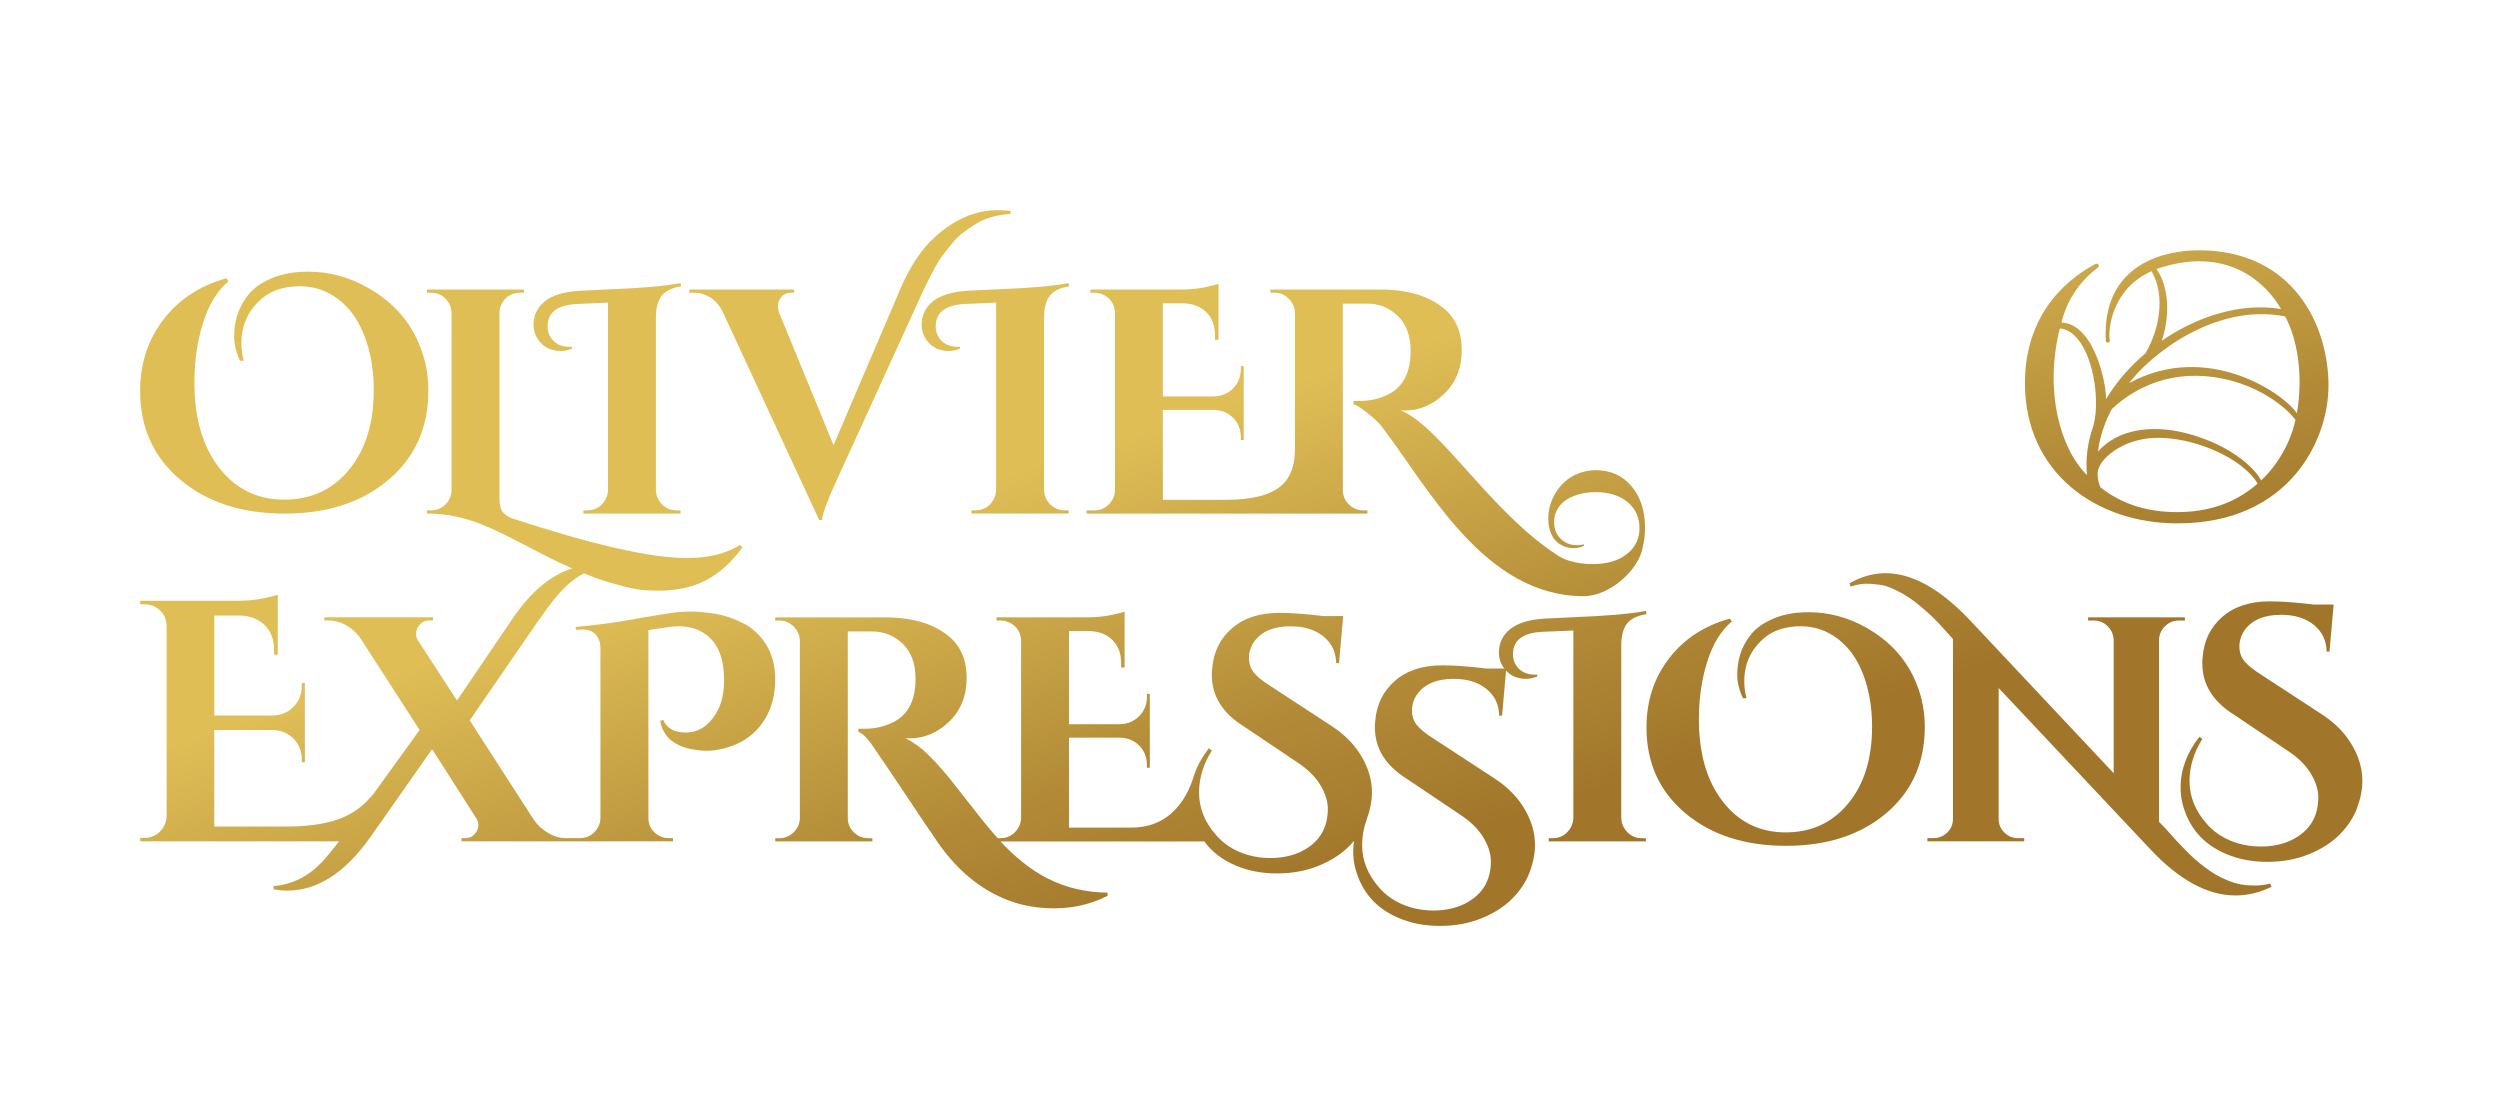 <svg width="999" height="444" viewBox="0 0 999 444" fill="none" xmlns="http://www.w3.org/2000/svg">
<g filter="url(#filter0_dif_2607_540)">
<path d="M877.586 95.012C865.407 95.012 838.811 99.509 840.488 131.294C840.511 131.726 841.014 131.974 841.438 131.889C841.859 131.805 842.183 131.4 842.084 130.983C841.229 127.302 842.679 110.436 858.767 103.368C864.466 113.204 861.834 126.85 856.315 136.182C850.011 141.533 844.57 147.787 840.511 154.578C841.027 150.595 836.576 124.49 822.755 123.878C823.13 122.588 825.373 110.864 837.305 101.93C837.681 101.649 837.787 101.137 837.529 100.748C837.286 100.384 836.807 100.257 836.418 100.46C827.455 105.129 808.164 118.482 808.164 148.078C808.164 183.871 836.576 204.14 869.041 204.14C913.798 204.14 929.467 170.901 929.467 149.127C929.467 125.143 915.527 95.014 877.588 95.014L877.586 95.012ZM860.717 102.498C892.701 91.511 907.4 112.839 910.505 118.504C894.809 115.813 877.284 121.196 862.85 131.171C866.979 118.648 864.581 107.628 860.715 102.5L860.717 102.498ZM835.492 165.202C833.264 171.558 832.303 178.183 832.964 184.83C822.42 174.493 815.773 151.608 822.11 126.22C834.146 127.424 838.921 153.048 835.494 165.202H835.492ZM868.889 199.642C856.916 199.642 846.742 196.356 838.366 189.788C838.366 189.788 837.007 187.067 837.25 183.71C837.619 178.582 846.871 170.499 859.91 169.989C875.345 169.384 895.121 178.016 901.144 188.25C892.479 195.844 881.729 199.642 868.891 199.642H868.889ZM902.576 186.941C901.951 185.823 901.194 184.776 900.381 183.796C893.265 175.619 881.951 170.347 871.542 167.85C859.188 164.921 845.639 166.139 837.369 175.415C838.035 169.427 840.396 162.832 842.935 158.432C846.6 154.923 850.868 152.058 855.428 149.843C862.879 146.211 871.301 144.719 879.567 145.267C889.208 145.899 898.714 149.046 906.814 154.337C910.324 156.663 913.657 159.433 916.272 162.749C914.36 171.667 909.277 180.695 902.578 186.943L902.576 186.941ZM916.815 160.162C911.568 152.143 880.967 131.171 849.823 148.068C857.715 137.379 883.872 115.847 912.128 121.447C916.803 129.876 919.574 144.651 916.815 160.16V160.162Z" fill="url(#paint0_linear_2607_540)"/>
<path d="M71.085 186.724C81.793 195.734 95.675 200.231 112.731 200.231C129.788 200.231 143.624 195.726 154.248 186.724C164.872 177.722 170.18 165.847 170.18 151.099C170.18 144.833 169.079 138.964 166.876 133.486C162.998 123.512 156.076 115.697 146.118 110.043C138.538 105.722 130.514 103.554 122.055 103.554C115.623 103.554 110.108 104.749 105.527 107.132C102.176 108.81 99.576 110.909 97.725 113.422C95.874 115.935 94.551 118.501 93.755 121.106C92.96 123.711 92.562 126.538 92.562 129.579C92.562 132.621 93.358 135.823 94.941 139.179H96.394C95.775 136.796 95.469 134.459 95.469 132.161C95.469 124.921 98.199 118.961 103.668 114.28C107.546 111.016 112.617 109.377 118.873 109.377C124.51 109.377 129.627 111.123 134.209 114.609C138.79 118.095 142.293 123.044 144.718 129.441C147.142 135.846 148.351 143.017 148.351 150.962C148.351 164.116 145.07 174.688 138.5 182.679C131.929 190.67 123.294 194.661 112.586 194.661C101.878 194.661 93.22 190.424 86.604 181.951C79.996 173.478 76.691 162.086 76.691 147.782C76.691 139.309 77.839 131.41 80.126 124.078C82.42 116.754 85.808 111.192 90.306 107.392L89.51 106.197C78.932 109.108 70.534 114.609 64.324 122.684C58.113 130.759 55 140.274 55 151.222C55 165.878 60.354 177.707 71.062 186.716L71.085 186.724Z" fill="url(#paint1_linear_2607_540)"/>
<path d="M282.798 113.843C284.756 115.077 286.369 116.892 287.647 119.283L326.333 202.797H327.481C327.733 200.07 329.821 194.485 333.737 186.042L367.957 111.1C369.318 108.204 370.81 105.263 372.424 102.275C373.449 100.313 374.489 98.628 375.552 97.226C376.615 95.816 378.061 93.985 379.896 91.725C381.724 89.465 384.814 87.014 389.151 84.371C392.983 82.072 397.534 80.793 402.811 80.532V79.253C401.366 79.084 399.576 79 397.45 79C388.769 79 380.47 82.578 372.554 89.741C367.192 94.514 362.511 101.639 358.511 111.1L332.077 172.873L310.371 120.049C310.027 119.022 309.858 118.003 309.858 116.977C309.858 115.95 310.302 114.87 311.197 113.713C312.092 112.564 313.476 111.989 315.35 111.989H316.375V110.71H274.468V111.989H276.793C278.836 111.989 280.832 112.61 282.798 113.843Z" fill="url(#paint2_linear_2607_540)"/>
<path d="M305.078 252.426C302.692 248.672 299.586 245.838 295.754 243.923C291.922 242.007 288.175 240.766 284.519 240.214C280.855 239.663 277.727 239.379 275.134 239.379C272.541 239.379 269.986 239.548 267.47 239.893C264.961 240.237 259.722 241.111 251.767 242.513C243.805 243.922 236.21 244.926 228.975 245.516L229.227 246.665C230.16 246.581 230.933 246.535 231.529 246.535C233.908 246.535 235.721 247.171 236.952 248.45C238.183 249.73 238.849 251.476 238.933 253.691V321.86C238.849 324.166 238.015 326.081 236.44 327.613C234.864 329.146 232.967 329.912 230.757 329.912H225.143C222.672 329.912 220.27 329.207 217.93 327.805C215.59 326.395 213.693 324.633 212.247 322.496L186.709 282.849L213.907 243.333C214.159 243.08 214.779 242.229 215.758 240.774C216.737 239.326 217.739 237.962 218.756 236.683C223.292 230.538 227.82 226.363 232.355 224.134C234.076 224.838 235.675 225.451 237.166 225.988C240.141 227.053 243.591 228.094 247.507 229.121C251.423 230.148 254.467 230.722 256.639 230.845C258.812 230.975 260.724 231.036 262.384 231.036C264.043 231.036 266.024 230.906 268.319 230.653C279.21 229.542 288.32 223.919 295.64 213.768L294.745 212.741C289.299 216.235 282.147 217.982 273.29 217.982C259.072 217.982 235.965 212.741 203.956 202.253C202.595 201.824 201.356 201.081 200.254 200.016C199.145 198.951 198.594 197.013 198.594 194.194V120.018C198.594 118.486 198.977 117.122 199.742 115.927C201.356 113.284 203.78 111.966 207.023 111.966H208.3L208.43 110.687H169.614V111.966H171.274C173.484 111.966 175.381 112.732 176.957 114.272C178.532 115.804 179.358 117.727 179.442 120.026V190.876C179.358 193.182 178.525 195.098 176.957 196.63C175.381 198.162 173.484 198.928 171.274 198.928H169.614V200.208C176.934 200.208 184.085 201.617 191.068 204.429C193.539 205.364 196.093 206.475 198.732 207.754C201.371 209.033 204.453 210.589 207.987 212.42C211.52 214.251 214.565 215.829 217.119 217.154C219.674 218.472 222.909 220.012 226.825 221.759C227.116 221.889 227.407 222.011 227.697 222.142C219.07 224.808 211.107 231.481 203.826 242.176L181.607 274.92L165.904 250.749C165.476 249.982 165.27 249.147 165.27 248.259C165.27 247.37 165.522 246.451 166.034 245.508C167.136 243.808 168.589 242.95 170.379 242.95H172.039V241.67H128.625V242.95H130.415C132.121 242.95 133.819 243.294 135.524 243.976C138.76 245.34 141.352 247.516 143.31 250.496L166.677 286.687L148.359 312.099C141.972 319.791 134.132 325.292 112.877 325.292H84.623V286.71H108.081C111.37 286.802 114.116 287.944 116.303 290.142C118.498 292.341 119.592 295.13 119.592 298.516V299.612H120.824V267.894H119.592V269.128C119.592 272.422 118.498 275.195 116.303 277.433C114.108 279.677 111.324 280.842 107.943 280.934H84.623V240.981H95.201C99.316 241.164 102.582 242.513 104.999 245.033C107.416 247.554 108.586 250.871 108.494 254.985V256.632H110.001V232.607C109.083 232.975 107.125 233.48 104.104 234.116C101.09 234.76 97.572 235.081 93.549 235.081H55.031V236.453H56.813C58.274 236.453 59.689 236.821 61.065 237.548C63.803 239.104 65.318 241.486 65.586 244.689V321.163C65.494 323.545 64.599 325.583 62.916 327.276C61.226 328.969 59.191 329.82 56.813 329.82H55.031V331.191H134.499C131.891 334.6 129.597 337.381 127.608 339.504C122.246 345.211 115.821 348.414 108.326 349.095V350.375C110.2 350.712 112.028 350.888 113.818 350.888C125.818 350.888 136.84 343.809 146.89 329.659L171.664 294.364L189.408 322.113C189.921 322.963 190.173 323.821 190.173 324.671C190.173 325.522 189.921 326.418 189.408 327.353C188.299 329.061 186.854 329.912 185.064 329.912H183.404V331.191H267.929V329.912H266.269C264.051 329.912 262.139 329.146 260.525 327.613C258.903 326.081 258.1 324.158 258.1 321.86V246.788L266.651 245.508C267.845 245.34 268.992 245.256 270.101 245.256C274.95 245.256 278.95 246.619 282.102 249.347C286.27 253.016 288.358 258.808 288.358 266.738C288.358 272.108 287.295 276.544 285.169 280.037C282.102 285.155 278.017 287.714 272.908 287.714C268.395 287.714 265.42 286.013 263.967 282.596L262.82 283.109C263.416 286.434 264.908 289.039 267.286 290.909C269.665 292.786 272.602 293.981 276.097 294.486C277.803 294.831 279.608 295 281.52 295C283.432 295 285.459 294.747 287.586 294.234C296.267 292.188 302.393 287.415 305.973 279.907C307.847 275.985 308.78 271.449 308.78 266.286C308.78 261.122 307.548 256.502 305.078 252.411V252.426Z" fill="url(#paint3_linear_2607_540)"/>
<path d="M744.917 245.907C737.597 241.731 729.849 239.64 721.681 239.64C715.47 239.64 710.147 240.789 705.718 243.095C702.483 244.719 699.974 246.742 698.184 249.17C696.394 251.599 695.117 254.074 694.352 256.586C693.587 259.099 693.205 261.827 693.205 264.769C693.205 267.711 693.97 270.798 695.5 274.039H696.907C696.31 271.733 696.012 269.48 696.012 267.258C696.012 260.271 698.651 254.51 703.928 249.99C707.676 246.834 712.564 245.256 718.614 245.256C724.059 245.256 729 246.941 733.421 250.304C737.85 253.675 741.23 258.448 743.571 264.631C745.911 270.813 747.082 277.739 747.082 285.416C747.082 298.118 743.907 308.33 737.567 316.045C731.226 323.76 722.881 327.621 712.541 327.621C702.2 327.621 693.832 323.53 687.453 315.34C681.067 307.158 677.877 296.157 677.877 282.343C677.877 274.161 678.986 266.531 681.197 259.452C683.407 252.373 686.688 247.002 691.025 243.34L690.26 242.191C680.049 245.003 671.934 250.312 665.938 258.111C659.934 265.91 656.935 275.104 656.935 285.668C656.935 299.826 662.106 311.249 672.447 319.945C682.788 328.64 696.196 332.992 712.663 332.992C729.13 332.992 742.5 328.64 752.757 319.945C763.014 311.249 768.146 299.78 768.146 285.546C768.146 279.493 767.083 273.824 764.956 268.538C761.209 258.908 754.531 251.362 744.909 245.899L744.917 245.907Z" fill="url(#paint4_linear_2607_540)"/>
<path d="M899.992 348.858C897.988 348.858 896.16 348.705 894.5 348.413C892.841 348.115 891.12 347.601 889.33 346.881C887.54 346.153 885.949 345.387 884.542 344.575C883.135 343.763 881.651 342.76 880.075 341.572C878.499 340.377 877.138 339.266 875.991 338.247C874.843 337.221 873.604 336.033 872.289 334.669C870.966 333.306 869.88 332.172 869.031 331.283C868.182 330.387 867.218 329.322 866.155 328.088C865.092 326.855 864.304 325.982 863.791 325.468L861.749 323.423V250.649C861.833 248.519 862.644 246.704 864.174 245.21C865.703 243.716 867.539 242.972 869.665 242.972H872.09V241.693H833.404V242.972H835.706C837.832 242.972 839.66 243.723 841.197 245.21C842.727 246.704 843.538 248.558 843.622 250.772V303.971L786.548 243.225C774.548 230.439 763.182 224.042 752.458 224.042C747.525 224.042 742.714 225.405 738.033 228.133L738.546 229.412C740.764 228.646 742.821 228.263 744.741 228.263C746.661 228.263 748.703 228.432 750.868 228.776C753.04 229.121 755.908 230.309 759.488 232.354C761.017 233.204 762.616 234.269 764.276 235.549C765.935 236.828 767.832 238.429 769.958 240.345C772.085 242.26 775.236 245.608 779.404 250.381V322.128C779.404 324.35 778.64 326.204 777.102 327.69C775.572 329.184 773.699 329.927 771.481 329.927H769.186V331.206H807.873V329.927H805.448C803.322 329.927 801.494 329.184 799.956 327.69C798.427 326.204 797.662 324.388 797.662 322.258V269.948L858.185 334.279C869.757 346.636 881.123 352.826 892.275 352.826C897.124 352.826 901.935 351.677 906.7 349.371L906.187 348.092C904.061 348.605 901.996 348.858 899.992 348.858Z" fill="url(#paint5_linear_2607_540)"/>
<path d="M938.174 291.575C935.451 287.315 931.665 283.607 926.808 280.451L902.929 264.845C899.778 262.884 897.483 261.068 896.038 259.413C894.592 257.751 893.866 255.728 893.866 253.338C893.866 250.948 894.584 248.734 896.038 246.688C899.013 242.681 903.824 240.674 910.463 240.674C915.909 240.674 920.291 242.015 923.611 244.704C926.93 247.393 928.636 250.948 928.72 255.384H929.867L931.527 236.583H923.611C916.719 235.733 910.845 235.304 905.989 235.304C898.072 235.304 891.755 237.372 887.028 241.509C882.301 245.646 879.685 250.994 879.173 257.559C879.089 258.41 879.043 259.268 879.043 260.118C879.043 268.477 883.257 275.295 891.686 280.581L913.392 295.161C917.393 297.804 920.391 300.784 922.395 304.109C924.391 307.434 925.393 310.59 925.393 313.57C925.393 321.5 921.821 327.207 914.67 330.709C911.098 332.417 907.052 333.267 902.539 333.267C898.026 333.267 893.873 332.455 890.087 330.839C886.301 329.215 883.173 326.954 880.702 324.059C876.19 318.941 873.933 313.272 873.933 307.051C873.933 301.343 875.639 295.75 879.043 290.296L877.895 289.399C872.87 295.796 870.361 302.569 870.361 309.732C870.361 311.954 870.614 314.084 871.126 316.129C873.597 325.683 879.379 332.371 888.489 336.209C893.422 338.339 898.936 339.404 905.025 339.404C911.113 339.404 916.666 338.377 921.683 336.332C926.708 334.286 930.816 331.643 934.005 328.402C937.195 325.162 939.497 321.645 940.897 317.853C942.304 314.061 943 310.46 943 307.043C943 301.757 941.378 296.601 938.151 291.567L938.174 291.575Z" fill="url(#paint6_linear_2607_540)"/>
<path d="M223.185 135.264C224.378 135.264 225.823 134.965 227.529 134.367V133.601H226.764C223.957 133.601 221.762 132.812 220.186 131.234C218.611 129.656 217.823 127.718 217.823 125.412C217.823 119.781 221.823 116.8 229.824 116.456L241.954 115.942V190.884C241.87 193.098 241.036 194.998 239.461 196.576C237.885 198.155 235.988 198.944 233.778 198.944H232.118V200.223H270.935V198.944H269.275C267.057 198.944 265.168 198.155 263.592 196.576C262.016 194.998 261.183 193.106 261.099 190.884V121.435C261.183 117.773 261.971 115 263.462 113.123C264.953 111.246 267.523 110.013 271.187 109.415L270.935 108.136C264.724 109.331 254.72 110.181 240.929 110.694C234.887 110.947 231.307 111.123 230.206 111.208C224.079 111.637 219.544 113.062 216.607 115.49C213.67 117.919 212.201 121.014 212.201 124.76C212.201 127.151 212.928 129.28 214.373 131.157C216.416 133.885 219.353 135.248 223.185 135.248V135.264Z" fill="url(#paint7_linear_2607_540)"/>
<path d="M385.296 111.215C379.17 111.644 374.634 113.069 371.697 115.498C368.76 117.927 367.291 121.022 367.291 124.768C367.291 127.158 368.018 129.288 369.464 131.165C371.506 133.892 374.443 135.256 378.275 135.256C379.468 135.256 380.914 134.957 382.619 134.36V133.594H381.854C379.047 133.594 376.852 132.805 375.277 131.226C373.701 129.648 372.913 127.71 372.913 125.404C372.913 119.773 376.913 116.793 384.914 116.448L397.044 115.935V190.876C396.96 193.09 396.127 194.99 394.559 196.569C392.983 198.147 391.086 198.936 388.876 198.936H387.216V200.215H426.033V198.936H424.373C422.155 198.936 420.265 198.147 418.69 196.569C417.114 194.99 416.281 193.098 416.196 190.876V121.428C416.281 117.766 417.068 114.992 418.56 113.115C420.051 111.238 422.621 110.005 426.285 109.407L426.033 108.128C419.822 109.323 409.818 110.173 396.027 110.687C389.985 110.94 386.405 111.116 385.304 111.2L385.296 111.215Z" fill="url(#paint8_linear_2607_540)"/>
<path d="M545.434 200.231V198.951H543.775C541.557 198.951 539.645 198.162 538.031 196.584C536.409 195.006 535.606 193.113 535.606 190.892V116.333H545.312C550.077 116.333 554.162 117.972 557.573 121.259C560.976 124.546 562.682 129.211 562.682 135.264C562.682 143.538 559.913 149.207 554.383 152.272C550.72 154.233 546.719 155.214 542.383 155.214H539.828V156.493C541.618 156.922 548.509 161.978 551.201 165.51C569.933 190.072 592.198 233.227 631.818 233.227C642.334 233.227 653.784 222.709 655.406 213.898C655.406 213.898 655.39 213.921 655.367 213.952C656.01 211.508 656.354 208.857 656.354 205.954C656.354 199.112 654.557 193.558 650.954 189.291C647.352 185.031 642.602 182.893 636.705 182.893C634.196 182.893 631.848 183.338 629.661 184.219C625.668 185.774 622.547 188.555 620.283 192.547C618.555 195.588 617.691 198.806 617.691 202.207C617.691 204.789 618.165 207.003 619.121 208.842C619.794 210.19 620.628 211.232 621.637 211.975C622.647 212.718 623.672 213.247 624.712 213.569C625.752 213.891 626.884 214.044 628.1 214.044C629.316 214.044 630.601 213.722 631.94 213.086V212.504C630.984 212.749 630.051 212.872 629.133 212.872C626.234 212.872 623.855 211.776 621.982 209.585C620.674 208.03 620.023 205.992 620.023 203.487C620.023 201.227 620.719 199.173 622.119 197.335C623.511 195.496 625.492 194.086 628.054 193.113C630.617 192.14 633.485 191.658 636.659 191.658C641.921 191.658 646.151 192.976 649.348 195.611C652.545 198.246 654.144 201.709 654.144 206.007C654.144 210.305 652.446 213.783 649.057 216.434C645.669 219.085 641.11 220.41 635.389 220.41C632.001 220.41 628.842 219.951 625.905 219.031C624.123 218.472 622.601 217.752 621.347 216.863C621.347 216.863 621.339 216.863 621.331 216.863C594.523 199.511 574.56 165.288 558.605 158.914C559.202 158.998 559.753 159.044 560.265 159.044C566.223 159.044 571.524 156.807 576.159 152.333C580.794 147.859 583.119 142.036 583.119 134.873C583.119 127.71 580.733 122.171 575.968 118.248C569.925 113.215 561.412 110.702 550.429 110.702H506.633V111.981H508.293C510.503 111.981 512.4 112.771 513.976 114.349C515.551 115.927 516.378 117.827 516.462 120.041V174.137C516.462 186.571 511.085 194.73 488.575 194.73H463.679V158.791H484.108C487.175 158.876 489.73 159.941 491.772 161.986C493.814 164.032 494.839 166.636 494.839 169.785V170.812H495.986V141.27H494.839V142.419C494.839 145.491 493.814 148.066 491.772 150.157C489.73 152.249 487.129 153.337 483.986 153.421H463.686V116.203H472.115C475.947 116.371 478.991 117.628 481.248 119.972C483.504 122.316 484.59 125.404 484.506 129.242V130.774H485.913V108.396C485.064 108.741 483.229 109.208 480.422 109.806C477.615 110.403 474.333 110.702 470.593 110.702H434.714V111.981H436.373C437.735 111.981 439.058 112.326 440.335 113.008C442.89 114.456 444.297 116.678 444.55 119.658V190.892C444.466 193.113 443.632 195.006 442.064 196.584C440.488 198.162 438.591 198.951 436.381 198.951H433.192V200.231H545.473H545.434Z" fill="url(#paint9_linear_2607_540)"/>
<path d="M649.348 327.567C647.772 325.989 646.939 324.097 646.855 321.875V252.426C646.939 248.764 647.727 245.991 649.218 244.114C650.709 242.237 653.279 241.004 656.943 240.406L656.691 239.127C650.48 240.322 640.476 241.172 626.685 241.685C620.643 241.938 617.063 242.114 615.962 242.199C609.836 242.628 605.3 244.053 602.363 246.481C599.426 248.91 597.957 252.005 597.957 255.751C597.957 258.142 598.684 260.271 600.129 262.148H592.978C586.087 261.298 580.213 260.869 575.356 260.869C567.439 260.869 561.122 262.938 556.395 267.075C551.668 271.212 549.052 276.559 548.54 283.125C548.456 283.975 548.41 284.833 548.41 285.684C548.41 294.042 552.624 300.86 561.053 306.147L582.759 320.726C586.76 323.369 589.758 326.349 591.762 329.674C593.758 332.999 594.76 336.156 594.76 339.136C594.76 347.065 591.188 352.773 584.037 356.274C580.465 357.982 576.419 358.833 571.906 358.833C567.393 358.833 563.24 358.021 559.454 356.404C555.668 354.78 552.54 352.52 550.069 349.624C545.557 344.506 543.301 338.837 543.301 332.616C543.301 329.222 543.905 325.867 545.106 322.565C545.159 322.419 545.205 322.258 545.243 322.105C546.566 318.435 547.232 314.949 547.232 311.647C547.232 306.361 545.618 301.205 542.383 296.172C539.66 291.912 535.874 288.204 531.017 285.048L507.138 269.442C503.987 267.481 501.692 265.665 500.247 264.01C498.801 262.348 498.074 260.325 498.074 257.935C498.074 255.545 498.793 253.33 500.247 251.285C503.222 247.278 508.033 245.271 514.672 245.271C520.118 245.271 524.5 246.612 527.82 249.301C531.139 251.99 532.845 255.545 532.929 259.98H534.076L535.736 241.18H527.82C520.928 240.329 515.054 239.9 510.197 239.9C502.281 239.9 495.963 241.969 491.237 246.106C486.51 250.243 483.894 255.59 483.382 262.156C483.297 263.007 483.252 263.865 483.252 264.715C483.252 273.073 487.466 279.892 495.895 285.178L517.601 299.757C521.601 302.4 524.6 305.381 526.604 308.706C528.6 312.031 529.602 315.187 529.602 318.167C529.602 326.096 526.03 331.804 518.879 335.305C515.307 337.014 511.261 337.864 506.748 337.864C502.235 337.864 498.082 337.052 494.296 335.435C490.51 333.811 487.382 331.551 484.911 328.655C480.399 323.538 478.142 317.868 478.142 311.647C478.142 305.932 479.848 300.347 483.252 294.892L482.104 293.996C478.945 298.018 476.781 302.194 475.611 306.514C473.568 312.398 470.608 317.018 466.7 320.335C462.486 323.913 457.269 325.706 451.059 325.706H426.163V289.767H446.592C449.659 289.851 452.214 290.916 454.256 292.962C456.298 295.007 457.323 297.612 457.323 300.761V301.787H458.47V272.246H457.323V273.395C457.323 276.467 456.298 279.041 454.256 281.133C452.214 283.224 449.613 284.312 446.469 284.397H426.17V247.179H434.599C438.431 247.347 441.475 248.604 443.731 250.955C445.988 253.3 447.074 256.387 446.99 260.226V261.758H448.397V239.379C447.548 239.724 445.712 240.191 442.905 240.789C440.098 241.387 436.817 241.685 433.077 241.685H397.197V242.965H398.857C400.219 242.965 401.542 243.31 402.819 243.991C405.374 245.439 406.781 247.661 407.033 250.641V321.875C406.949 324.089 406.116 325.989 404.548 327.567C402.972 329.146 401.075 329.935 398.865 329.935H397.656C395.4 327.414 393.312 324.94 391.407 322.519C389.189 319.707 387.063 317.003 385.021 314.398C382.979 311.801 381.334 309.709 380.103 308.131C378.871 306.553 377.38 304.745 375.636 302.699C373.892 300.654 371.85 298.478 369.51 296.179C367.169 293.873 364.255 291.79 360.76 289.913C361.356 289.997 361.907 290.043 362.419 290.043C368.378 290.043 373.678 287.806 378.313 283.332C382.948 278.858 385.273 273.035 385.273 265.872C385.273 258.709 382.887 253.17 378.122 249.247C372.079 244.214 363.567 241.701 352.583 241.701H308.787V242.98H310.447C312.658 242.98 314.555 243.769 316.13 245.347C317.706 246.926 318.532 248.826 318.624 251.04V322.021C318.539 324.235 317.683 326.112 316.069 327.652C314.447 329.184 312.581 329.95 310.447 329.95H308.787V331.229H347.604V329.95H345.944C343.726 329.95 341.814 329.161 340.2 327.583C338.579 326.005 337.776 324.112 337.776 321.89V247.332H347.482C352.247 247.332 356.331 248.971 359.742 252.258C363.146 255.545 364.852 260.21 364.852 266.263C364.852 274.537 362.083 280.206 356.553 283.27C352.889 285.232 348.889 286.212 344.552 286.212H341.998V287.492C343.787 287.921 346.166 290.48 349.149 295.168C350.855 297.559 354.595 303.098 360.385 311.793C366.175 320.488 370.129 326.372 372.255 329.444C380.508 342.062 390.513 350.543 402.261 354.895C407.706 356.94 413.749 357.967 420.388 357.967C427.876 357.967 434.943 356.305 441.582 352.98V351.7C432.901 351.616 424.939 349.739 417.703 346.069C414.3 344.361 410.957 342.185 407.684 339.549C404.433 336.922 401.473 334.156 398.804 331.237H480.215C483.267 335.397 487.428 338.6 492.728 340.829C497.661 342.959 503.176 344.024 509.264 344.024C515.353 344.024 520.905 342.997 525.923 340.952C530.948 338.906 535.055 336.263 538.245 333.022C538.887 332.371 539.476 331.704 540.05 331.038C539.843 332.455 539.744 333.88 539.744 335.328C539.744 337.55 539.996 339.68 540.509 341.725C542.979 351.279 548.762 357.967 557.871 361.805C562.804 363.935 568.319 365 574.407 365C580.496 365 586.048 363.973 591.066 361.928C596.091 359.882 600.198 357.239 603.388 353.999C606.577 350.758 608.879 347.241 610.279 343.449C611.686 339.657 612.382 336.056 612.382 332.639C612.382 327.353 610.761 322.197 607.533 317.163C604.81 312.904 601.024 309.196 596.167 306.039L572.289 290.434C569.137 288.472 566.843 286.664 565.397 285.002C563.952 283.339 563.225 281.317 563.225 278.926C563.225 276.536 563.944 274.322 565.397 272.277C568.373 268.27 573.184 266.263 579.823 266.263C585.268 266.263 589.651 267.603 592.97 270.292C596.29 272.981 597.995 276.536 598.08 280.972H599.227L600.818 262.991C602.814 265.167 605.514 266.263 608.941 266.263C610.134 266.263 611.579 265.964 613.285 265.366V264.6H612.52C609.713 264.6 607.518 263.811 605.942 262.233C604.367 260.655 603.579 258.716 603.579 256.418C603.579 250.787 607.579 247.807 615.58 247.462L627.71 246.949V321.89C627.626 324.105 626.792 326.005 625.224 327.583C623.649 329.161 621.752 329.95 619.542 329.95H617.882V331.229H656.698V329.95H655.039C652.82 329.95 650.931 329.161 649.356 327.583L649.348 327.567Z" fill="url(#paint10_linear_2607_540)"/>
</g>
<defs>
<filter id="filter0_dif_2607_540" x="49" y="78" width="897" height="294" filterUnits="userSpaceOnUse" color-interpolation-filters="sRGB">
<feFlood flood-opacity="0" result="BackgroundImageFix"/>
<feColorMatrix in="SourceAlpha" type="matrix" values="0 0 0 0 0 0 0 0 0 0 0 0 0 0 0 0 0 0 127 0" result="hardAlpha"/>
<feOffset dx="-2" dy="3"/>
<feGaussianBlur stdDeviation="2"/>
<feComposite in2="hardAlpha" operator="out"/>
<feColorMatrix type="matrix" values="0 0 0 0 1 0 0 0 0 1 0 0 0 0 1 0 0 0 1 0"/>
<feBlend mode="soft-light" in2="BackgroundImageFix" result="effect1_dropShadow_2607_540"/>
<feBlend mode="normal" in="SourceGraphic" in2="effect1_dropShadow_2607_540" result="shape"/>
<feColorMatrix in="SourceAlpha" type="matrix" values="0 0 0 0 0 0 0 0 0 0 0 0 0 0 0 0 0 0 127 0" result="hardAlpha"/>
<feOffset dx="3" dy="2"/>
<feGaussianBlur stdDeviation="1.5"/>
<feComposite in2="hardAlpha" operator="arithmetic" k2="-1" k3="1"/>
<feColorMatrix type="matrix" values="0 0 0 0 0.435 0 0 0 0 0.416 0 0 0 0 0.404 0 0 0 1 0"/>
<feBlend mode="multiply" in2="shape" result="effect2_innerShadow_2607_540"/>
<feGaussianBlur stdDeviation="0.125" result="effect3_foregroundBlur_2607_540"/>
</filter>
<linearGradient id="paint0_linear_2607_540" x1="185.212" y1="120.943" x2="303.18" y2="487.219" gradientUnits="userSpaceOnUse">
<stop offset="0.33" stop-color="#DFBE56"/>
<stop offset="0.66" stop-color="#B28A37"/>
<stop offset="0.83" stop-color="#A1762B"/>
</linearGradient>
<linearGradient id="paint1_linear_2607_540" x1="185.212" y1="120.943" x2="303.18" y2="487.219" gradientUnits="userSpaceOnUse">
<stop offset="0.33" stop-color="#DFBE56"/>
<stop offset="0.66" stop-color="#B28A37"/>
<stop offset="0.83" stop-color="#A1762B"/>
</linearGradient>
<linearGradient id="paint2_linear_2607_540" x1="185.212" y1="120.943" x2="303.18" y2="487.219" gradientUnits="userSpaceOnUse">
<stop offset="0.33" stop-color="#DFBE56"/>
<stop offset="0.66" stop-color="#B28A37"/>
<stop offset="0.83" stop-color="#A1762B"/>
</linearGradient>
<linearGradient id="paint3_linear_2607_540" x1="185.212" y1="120.943" x2="303.18" y2="487.219" gradientUnits="userSpaceOnUse">
<stop offset="0.33" stop-color="#DFBE56"/>
<stop offset="0.66" stop-color="#B28A37"/>
<stop offset="0.83" stop-color="#A1762B"/>
</linearGradient>
<linearGradient id="paint4_linear_2607_540" x1="185.212" y1="120.943" x2="303.18" y2="487.219" gradientUnits="userSpaceOnUse">
<stop offset="0.33" stop-color="#DFBE56"/>
<stop offset="0.66" stop-color="#B28A37"/>
<stop offset="0.83" stop-color="#A1762B"/>
</linearGradient>
<linearGradient id="paint5_linear_2607_540" x1="185.212" y1="120.943" x2="303.18" y2="487.219" gradientUnits="userSpaceOnUse">
<stop offset="0.33" stop-color="#DFBE56"/>
<stop offset="0.66" stop-color="#B28A37"/>
<stop offset="0.83" stop-color="#A1762B"/>
</linearGradient>
<linearGradient id="paint6_linear_2607_540" x1="185.212" y1="120.943" x2="303.18" y2="487.219" gradientUnits="userSpaceOnUse">
<stop offset="0.33" stop-color="#DFBE56"/>
<stop offset="0.66" stop-color="#B28A37"/>
<stop offset="0.83" stop-color="#A1762B"/>
</linearGradient>
<linearGradient id="paint7_linear_2607_540" x1="185.212" y1="120.943" x2="303.18" y2="487.219" gradientUnits="userSpaceOnUse">
<stop offset="0.33" stop-color="#DFBE56"/>
<stop offset="0.66" stop-color="#B28A37"/>
<stop offset="0.83" stop-color="#A1762B"/>
</linearGradient>
<linearGradient id="paint8_linear_2607_540" x1="185.212" y1="120.943" x2="303.18" y2="487.219" gradientUnits="userSpaceOnUse">
<stop offset="0.33" stop-color="#DFBE56"/>
<stop offset="0.66" stop-color="#B28A37"/>
<stop offset="0.83" stop-color="#A1762B"/>
</linearGradient>
<linearGradient id="paint9_linear_2607_540" x1="185.212" y1="120.943" x2="303.18" y2="487.219" gradientUnits="userSpaceOnUse">
<stop offset="0.33" stop-color="#DFBE56"/>
<stop offset="0.66" stop-color="#B28A37"/>
<stop offset="0.83" stop-color="#A1762B"/>
</linearGradient>
<linearGradient id="paint10_linear_2607_540" x1="185.212" y1="120.943" x2="303.18" y2="487.219" gradientUnits="userSpaceOnUse">
<stop offset="0.33" stop-color="#DFBE56"/>
<stop offset="0.66" stop-color="#B28A37"/>
<stop offset="0.83" stop-color="#A1762B"/>
</linearGradient>
</defs>
</svg>
